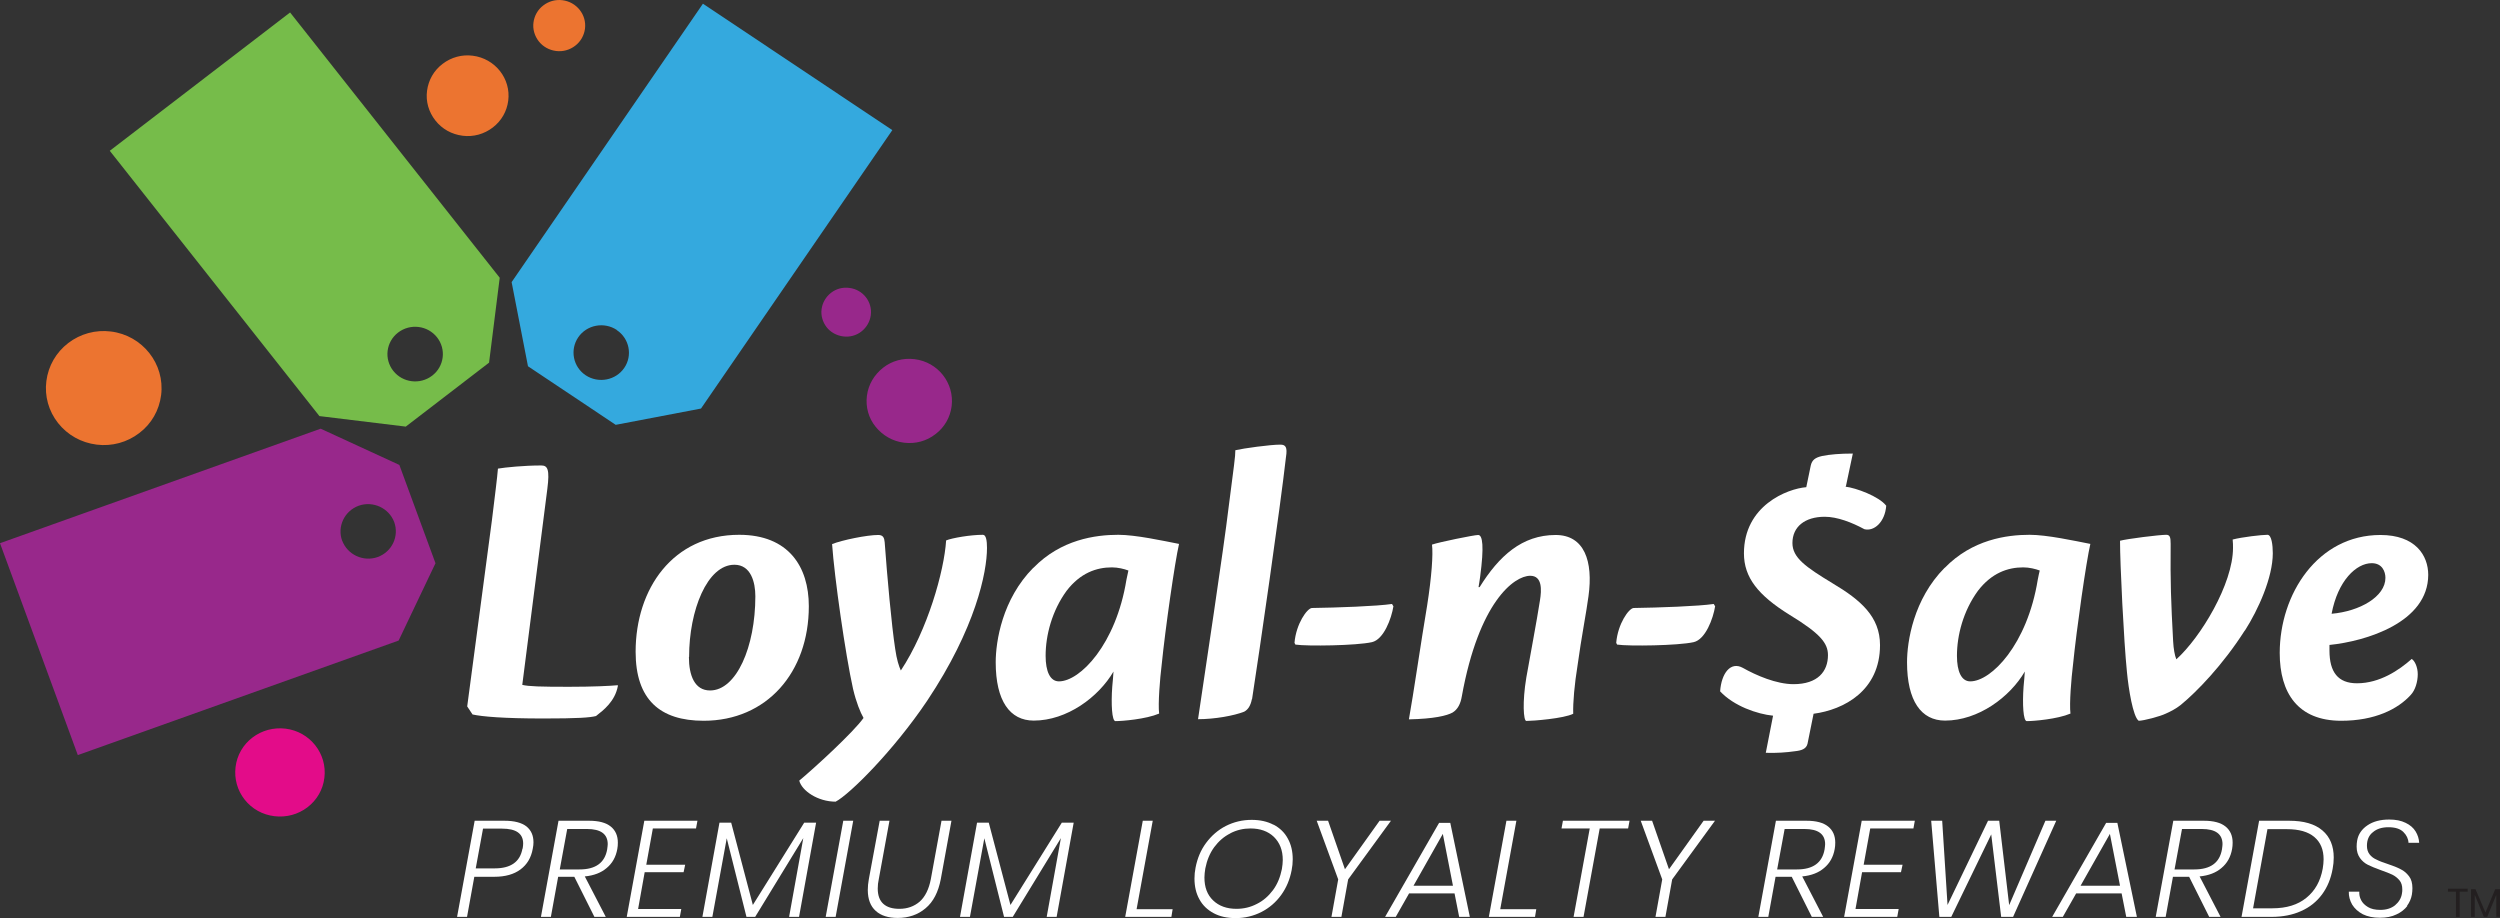 <svg width="177" height="65" viewBox="0 0 177 65" fill="none" xmlns="http://www.w3.org/2000/svg">
<rect x="0" y="0" width="177" height="65" fill="#333333" stroke="none"/>
<g id="Logo">
<g id="Logo_2">
<path id="Vector" d="M28.714 30.215L34.625 25.677L35.38 19.665L20.538 0.882L7.772 10.676L22.614 29.459L28.714 30.202V30.215ZM28.185 23.545C29.041 22.888 30.273 23.037 30.94 23.88C31.606 24.723 31.456 25.938 30.6 26.595C29.745 27.252 28.512 27.103 27.846 26.26C27.179 25.417 27.33 24.202 28.185 23.545Z" fill="#76BC4A"/>
<path id="Vector_2" d="M30.827 39.86L28.274 32.917L22.702 30.351L0 38.459L5.509 53.46L28.223 45.352L30.84 39.86H30.827ZM24.224 38.285C23.859 37.281 24.387 36.178 25.393 35.806C26.412 35.446 27.532 35.967 27.909 36.959C28.274 37.963 27.758 39.066 26.739 39.438C25.721 39.798 24.601 39.277 24.224 38.273V38.285Z" fill="#98288B"/>
<path id="Vector_3" d="M37.392 25.938L43.593 30.078L49.63 28.925L63.176 9.213L49.768 0.262L36.223 19.974L37.38 25.925L37.392 25.938ZM43.668 23.371C44.561 23.966 44.8 25.169 44.197 26.049C43.593 26.929 42.373 27.165 41.467 26.57C40.574 25.975 40.335 24.772 40.939 23.88C41.543 22.999 42.763 22.764 43.668 23.359V23.371Z" fill="#34A9DE"/>
<path id="Vector_4" d="M9.861 30.661C10.729 30.004 11.27 29.049 11.408 27.971C11.684 25.764 10.087 23.743 7.848 23.47C6.767 23.334 5.685 23.632 4.83 24.289C3.975 24.946 3.421 25.9 3.283 26.979C3.145 28.045 3.446 29.111 4.113 29.954C4.78 30.797 5.748 31.343 6.842 31.479C7.924 31.616 9.006 31.318 9.861 30.661Z" fill="#EC7430"/>
<path id="Vector_5" d="M34.889 9.027C35.505 8.556 35.883 7.887 35.983 7.131C36.184 5.568 35.052 4.143 33.468 3.944C32.7 3.845 31.946 4.056 31.329 4.527C30.713 4.998 30.336 5.668 30.235 6.424C30.135 7.18 30.349 7.924 30.826 8.531C31.304 9.139 31.983 9.511 32.751 9.61C33.518 9.709 34.273 9.498 34.889 9.027Z" fill="#EC7430"/>
<path id="Vector_6" d="M66.233 30.735C66.874 30.252 67.276 29.545 67.377 28.752C67.578 27.128 66.409 25.628 64.749 25.429C63.944 25.33 63.151 25.541 62.522 26.037C61.893 26.533 61.478 27.227 61.378 28.02C61.277 28.814 61.491 29.595 61.994 30.215C62.497 30.835 63.202 31.244 64.006 31.343C64.811 31.442 65.604 31.231 66.233 30.735Z" fill="#98288B"/>
<path id="Vector_7" d="M40.725 3.238C41.115 2.94 41.354 2.507 41.417 2.035C41.543 1.044 40.826 0.139 39.82 0.015C39.329 -0.047 38.851 0.089 38.462 0.387C38.072 0.684 37.833 1.118 37.77 1.589C37.707 2.06 37.845 2.544 38.147 2.928C38.449 3.312 38.889 3.548 39.367 3.61C39.858 3.672 40.336 3.536 40.725 3.238Z" fill="#EC7430"/>
<path id="Vector_8" d="M21.771 57.154C22.438 56.646 22.866 55.902 22.966 55.072C23.18 53.361 21.948 51.799 20.212 51.588C19.369 51.489 18.539 51.712 17.872 52.22C17.206 52.728 16.778 53.472 16.678 54.303C16.577 55.134 16.803 55.952 17.319 56.609C17.835 57.266 18.589 57.688 19.432 57.787C20.275 57.886 21.105 57.663 21.771 57.154Z" fill="#E30C89"/>
<path id="Vector_9" d="M60.987 23.471C61.351 23.185 61.59 22.776 61.653 22.317C61.779 21.363 61.087 20.495 60.131 20.384C59.666 20.322 59.201 20.445 58.836 20.731C58.471 21.016 58.232 21.425 58.169 21.884C58.106 22.342 58.245 22.801 58.521 23.161C58.798 23.52 59.226 23.756 59.691 23.818C60.157 23.88 60.622 23.756 60.987 23.471Z" fill="#98288B"/>
<path id="Vector_10" d="M34.826 36.847C35.053 34.988 35.204 33.822 35.254 33.178C35.77 33.091 37.09 32.955 38.323 32.955C38.776 32.955 38.927 33.24 38.751 34.616L36.977 48.489C37.43 48.6 38.273 48.625 40.272 48.625C41.958 48.625 43.228 48.563 43.744 48.513V48.575C43.542 49.654 42.737 50.274 42.197 50.695C41.769 50.807 40.901 50.869 38.474 50.869C35.631 50.869 34.122 50.733 33.455 50.584L33.078 50.014L34.826 36.847Z" fill="white"/>
<path id="Vector_11" d="M57.265 42.922C57.265 47.608 54.284 51.03 49.819 51.03C46.725 51.03 45.002 49.53 45.002 46.145C45.002 41.682 47.643 37.864 52.334 37.864C55.831 37.864 57.265 40.12 57.265 42.922ZM48.775 46.517C48.775 47.819 49.178 48.885 50.272 48.885C52.133 48.885 53.479 45.811 53.479 42.215C53.479 41.224 53.165 39.984 51.995 39.984C50.071 39.984 48.788 43.207 48.788 46.505L48.775 46.517Z" fill="white"/>
<path id="Vector_12" d="M56.585 55.27C57.642 54.39 60.421 51.848 61.138 50.832C60.911 50.435 60.622 49.728 60.396 48.774C59.855 46.344 59.075 40.864 58.912 38.521C59.629 38.236 61.377 37.876 62.182 37.876C62.521 37.876 62.609 38.075 62.635 38.385C62.811 40.815 63.125 44.286 63.377 45.922C63.49 46.716 63.641 47.162 63.779 47.472C65.666 44.621 66.848 40.443 66.986 38.261C67.414 38.087 68.71 37.864 69.59 37.864C69.816 37.864 69.879 38.285 69.879 38.794C69.879 40.517 69.074 44.472 65.641 49.617C63.264 53.15 60.144 56.249 59.163 56.758C57.906 56.758 56.761 55.989 56.585 55.258V55.27Z" fill="white"/>
<path id="Vector_13" d="M73.162 40.207C75.112 38.199 77.552 37.864 79.174 37.864C80.407 37.864 82.331 38.285 83.476 38.509C83.187 39.748 82.507 44.472 82.243 47.1C82.13 48.005 81.979 49.815 82.067 50.522C81.124 50.919 79.464 51.055 78.973 51.055C78.722 51.055 78.659 49.84 78.747 48.625C78.772 48.315 78.835 47.72 78.835 47.546C77.778 49.356 75.54 51.018 73.188 51.018C71.502 51.018 70.496 49.629 70.496 46.889C70.496 45.426 70.949 42.426 73.162 40.195V40.207ZM79.753 41.038C79.816 40.728 79.841 40.592 79.891 40.393C79.602 40.282 79.149 40.17 78.722 40.17C77.627 40.17 76.483 40.567 75.514 41.831C74.483 43.245 74.03 44.968 74.03 46.431C74.03 47.534 74.345 48.241 74.974 48.241C76.458 48.241 79.011 45.637 79.753 41.038Z" fill="white"/>
<path id="Vector_14" d="M88.632 49.505C88.544 49.952 88.368 50.237 88.091 50.386C87.374 50.671 86.004 50.919 84.821 50.919C85.224 48.204 86.683 38.521 86.972 36.029C87.374 32.893 87.463 32.335 87.463 31.876C88.041 31.74 89.928 31.48 90.645 31.48C91.022 31.48 91.16 31.653 91.047 32.36C90.645 35.918 89.16 46.195 88.645 49.505H88.632Z" fill="white"/>
<path id="Vector_15" d="M98.656 42.91C98.518 43.802 97.964 45.278 97.134 45.464C96.04 45.712 92.543 45.761 91.713 45.637L91.65 45.513C91.764 44.162 92.543 43.071 92.883 43.046C94.656 43.021 97.474 42.922 98.555 42.761L98.643 42.91H98.656Z" fill="white"/>
<path id="Vector_16" d="M121.433 42.91C121.295 43.802 120.742 45.278 119.911 45.464C118.817 45.712 115.321 45.761 114.491 45.637L114.428 45.513C114.541 44.162 115.321 43.071 115.66 43.046C117.434 43.021 120.251 42.922 121.333 42.761L121.421 42.91H121.433Z" fill="white"/>
<path id="Vector_17" d="M104.756 41.571C106.127 39.364 107.762 37.877 110.139 37.877C112.176 37.877 112.805 39.736 112.466 42.203C112.327 43.282 111.95 45.203 111.698 47.063C111.472 48.452 111.359 49.741 111.384 50.534C110.73 50.869 108.542 51.043 108.064 51.043C107.862 51.043 107.774 49.716 108.064 47.968C108.29 46.666 108.806 43.964 109.032 42.488C109.145 41.782 109.208 40.765 108.34 40.765C107.196 40.765 104.705 42.625 103.498 49.294C103.41 49.828 103.209 50.224 102.844 50.447C102.442 50.671 101.523 50.894 99.75 50.931C100.064 49.208 100.605 45.451 101.045 42.848C101.36 40.84 101.473 39.228 101.385 38.558C101.876 38.385 104.366 37.877 104.655 37.877C104.97 37.877 105.083 38.67 104.793 40.84C104.768 41.063 104.705 41.41 104.68 41.571H104.768H104.756Z" fill="white"/>
<path id="Vector_18" d="M130.652 34.455C131.394 34.541 133.029 35.137 133.545 35.806C133.457 36.959 132.69 37.641 131.998 37.467C131.105 36.984 130.074 36.587 129.193 36.587C127.785 36.587 126.904 37.294 126.904 38.447C126.904 39.488 127.847 40.145 129.747 41.298C131.746 42.488 133.105 43.666 133.105 45.674C133.105 48.898 130.552 50.249 128.401 50.534L127.973 52.654C127.885 53.026 127.546 53.138 127.08 53.187C126.476 53.274 125.785 53.324 125.018 53.299L125.533 50.671C124.414 50.559 122.754 49.989 121.785 48.947C121.873 47.67 122.527 46.803 123.395 47.286C124.338 47.819 125.772 48.439 126.98 48.439C128.703 48.439 129.42 47.534 129.42 46.381C129.42 45.538 128.879 44.856 126.703 43.53C124.464 42.141 123.471 40.877 123.471 39.178C123.471 35.794 126.539 34.603 127.885 34.492L128.2 32.967C128.288 32.57 128.514 32.397 129.005 32.285C129.545 32.174 130.262 32.112 131.18 32.112L130.69 34.43L130.652 34.455Z" fill="white"/>
<path id="Vector_19" d="M137.684 40.207C139.633 38.199 142.073 37.864 143.696 37.864C144.928 37.864 146.853 38.285 147.997 38.509C147.708 39.748 147.029 44.472 146.765 47.1C146.652 48.005 146.501 49.815 146.589 50.522C145.645 50.919 143.985 51.055 143.495 51.055C143.243 51.055 143.18 49.84 143.268 48.625C143.293 48.315 143.356 47.72 143.356 47.546C142.3 49.356 140.061 51.018 137.709 51.018C136.024 51.018 135.018 49.629 135.018 46.889C135.018 45.426 135.47 42.426 137.684 40.195V40.207ZM144.274 41.038C144.337 40.728 144.362 40.592 144.413 40.393C144.124 40.282 143.671 40.17 143.243 40.17C142.149 40.17 141.004 40.567 140.036 41.831C139.005 43.245 138.552 44.968 138.552 46.431C138.552 47.534 138.866 48.241 139.495 48.241C140.979 48.241 143.532 45.637 144.274 41.038Z" fill="white"/>
<path id="Vector_20" d="M158.927 44.645C157.38 47.075 155.518 48.997 154.374 49.927C154.06 50.175 153.682 50.373 153.343 50.522C152.94 50.72 151.77 51.03 151.418 51.03C151.016 50.745 150.701 48.774 150.588 47.584C150.362 45.352 150.098 39.934 150.098 38.285C150.588 38.149 152.877 37.864 153.368 37.864C153.632 37.864 153.682 38.038 153.682 38.509C153.657 41.248 153.707 42.6 153.858 45.402C153.883 45.91 153.971 46.418 154.085 46.679C155.808 45.129 158.097 41.335 158.097 38.794C158.097 38.62 158.097 38.397 158.072 38.199C158.726 38.025 160.134 37.864 160.537 37.864C160.826 37.864 160.914 38.596 160.914 39.166C160.914 40.889 159.883 43.17 158.939 44.645H158.927Z" fill="white"/>
<path id="Vector_21" d="M171.919 40.691C171.919 44.075 167.504 45.402 164.926 45.662V46.059C164.926 47.584 165.53 48.377 166.875 48.377C168.485 48.377 169.856 47.447 170.749 46.654C170.976 46.79 171.177 47.249 171.177 47.733C171.177 48.266 171.001 48.861 170.686 49.195C169.768 50.212 168.133 51.03 165.756 51.03C162.687 51.03 161.404 49.059 161.404 46.232C161.404 42.054 164.096 37.877 168.536 37.877C171.001 37.877 171.919 39.315 171.919 40.703V40.691ZM165.077 43.455C167.077 43.282 168.888 42.24 168.888 40.914C168.888 40.468 168.661 39.873 167.919 39.873C166.825 39.873 165.517 41.112 165.077 43.455Z" fill="white"/>
<path id="Vector_22" d="M174.711 62.919V63.13H174.145V64.915H173.88V63.13H173.314V62.919H174.723H174.711Z" fill="#231F20"/>
<path id="Vector_23" d="M177 62.956V64.915H176.736V63.353L176.095 64.915H175.856L175.214 63.353V64.915H174.95V62.956H175.265L175.969 64.605L176.661 62.956H176.975H177Z" fill="#231F20"/>
<path id="Vector_24" d="M33.581 62.076L33.066 64.915H32.361L33.606 58.109H35.719C36.411 58.109 36.927 58.245 37.267 58.506C37.606 58.779 37.77 59.151 37.77 59.634C37.77 59.758 37.757 59.919 37.719 60.093C37.606 60.725 37.317 61.209 36.851 61.556C36.386 61.903 35.77 62.076 35.003 62.076H33.606H33.581ZM37.002 60.093C37.028 59.932 37.04 59.808 37.04 59.721C37.04 59.014 36.537 58.667 35.543 58.667H34.198L33.682 61.481H35.028C36.172 61.481 36.826 61.01 36.99 60.08L37.002 60.093Z" fill="white"/>
<path id="Vector_25" d="M43.241 58.518C43.58 58.791 43.744 59.175 43.744 59.659C43.744 59.82 43.731 59.969 43.706 60.105C43.605 60.675 43.354 61.122 42.951 61.456C42.562 61.791 42.046 61.989 41.404 62.051L42.889 64.915H42.084L40.662 62.076H39.518L39.002 64.915H38.298L39.543 58.109H41.706C42.398 58.109 42.901 58.245 43.241 58.518ZM43.027 59.77C43.027 59.051 42.536 58.692 41.555 58.692H40.159L39.631 61.556H41.027C42.172 61.556 42.826 61.084 42.989 60.13C43.014 59.944 43.027 59.832 43.027 59.758V59.77Z" fill="white"/>
<path id="Vector_26" d="M46.222 58.655L45.757 61.221H48.511L48.398 61.754H45.643L45.178 64.358H48.234L48.134 64.915H44.373L45.618 58.109H49.379L49.278 58.655H46.222Z" fill="white"/>
<path id="Vector_27" d="M57.78 58.246L56.572 64.915H55.868L56.874 59.337L53.466 64.915H52.85L51.454 59.349L50.435 64.915H49.73L50.938 58.246H51.768L53.302 64.072L56.937 58.246H57.767H57.78Z" fill="white"/>
<path id="Vector_28" d="M60.408 58.109L59.163 64.915H58.459L59.704 58.109H60.408Z" fill="white"/>
<path id="Vector_29" d="M62.974 58.109L62.219 62.237C62.169 62.461 62.144 62.684 62.144 62.907C62.144 63.403 62.282 63.762 62.546 63.998C62.81 64.234 63.188 64.345 63.678 64.345C64.244 64.345 64.722 64.171 65.112 63.837C65.502 63.49 65.766 62.956 65.904 62.237L66.659 58.109H67.363L66.609 62.237C66.433 63.155 66.081 63.849 65.527 64.308C64.986 64.767 64.32 64.99 63.552 64.99C62.898 64.99 62.37 64.829 62.005 64.494C61.628 64.159 61.44 63.663 61.44 63.006C61.44 62.758 61.465 62.51 61.515 62.237L62.282 58.109H62.986H62.974Z" fill="white"/>
<path id="Vector_30" d="M76.017 58.246L74.81 64.915H74.106L75.112 59.337L71.703 64.915H71.087L69.691 59.349L68.672 64.915H67.968L69.175 58.246H70.005L71.54 64.072L75.175 58.246H76.005H76.017Z" fill="white"/>
<path id="Vector_31" d="M80.456 64.37H83.022L82.934 64.915H79.664L80.909 58.109H81.614L80.469 64.382L80.456 64.37Z" fill="white"/>
<path id="Vector_32" d="M90.166 58.382C90.606 58.617 90.946 58.94 91.172 59.361C91.411 59.783 91.525 60.279 91.525 60.837C91.525 61.097 91.499 61.357 91.449 61.605C91.323 62.262 91.084 62.845 90.707 63.366C90.33 63.886 89.864 64.283 89.311 64.568C88.745 64.853 88.141 65.002 87.487 65.002C86.884 65.002 86.368 64.891 85.928 64.655C85.487 64.419 85.148 64.097 84.921 63.676C84.683 63.254 84.569 62.758 84.569 62.2C84.569 61.94 84.594 61.68 84.645 61.432C84.771 60.775 85.01 60.192 85.387 59.684C85.764 59.175 86.23 58.766 86.783 58.481C87.349 58.196 87.953 58.047 88.619 58.047C89.21 58.047 89.726 58.159 90.166 58.394V58.382ZM87.11 59.002C86.657 59.225 86.28 59.56 85.965 59.981C85.651 60.415 85.45 60.911 85.337 61.481C85.299 61.717 85.274 61.928 85.274 62.126C85.274 62.82 85.475 63.353 85.89 63.75C86.305 64.147 86.858 64.345 87.538 64.345C88.053 64.345 88.531 64.234 88.984 63.998C89.437 63.775 89.814 63.44 90.129 63.019C90.443 62.597 90.644 62.089 90.757 61.531C90.795 61.295 90.82 61.084 90.82 60.886C90.82 60.192 90.606 59.659 90.191 59.25C89.776 58.853 89.223 58.655 88.531 58.655C88.028 58.655 87.55 58.766 87.097 59.002H87.11Z" fill="white"/>
<path id="Vector_33" d="M98.48 58.109L95.449 62.262L94.971 64.915H94.267L94.745 62.262L93.223 58.109H94.028L95.222 61.543L97.675 58.109H98.48Z" fill="white"/>
<path id="Vector_34" d="M102.97 63.254H99.762L98.819 64.915H98.064L101.888 58.258H102.68L104.064 64.915H103.309L102.982 63.254H102.97ZM102.869 62.709L102.152 59.039L100.077 62.709H102.882H102.869Z" fill="white"/>
<path id="Vector_35" d="M106.203 64.37H108.768L108.68 64.915H105.41L106.655 58.109H107.36L106.215 64.382L106.203 64.37Z" fill="white"/>
<path id="Vector_36" d="M115.372 58.109L115.271 58.655H113.259L112.114 64.915H111.41L112.554 58.655H110.555L110.655 58.109H115.372Z" fill="white"/>
<path id="Vector_37" d="M121.421 58.109L118.39 62.262L117.912 64.915H117.208L117.686 62.262L116.164 58.109H116.969L118.164 61.543L120.616 58.109H121.421Z" fill="white"/>
<path id="Vector_38" d="M129.433 58.518C129.773 58.791 129.936 59.175 129.936 59.659C129.936 59.82 129.924 59.969 129.898 60.105C129.798 60.675 129.546 61.122 129.144 61.456C128.754 61.791 128.238 61.989 127.597 62.051L129.081 64.915H128.276L126.855 62.076H125.71L125.195 64.915H124.49L125.735 58.109H127.899C128.59 58.109 129.094 58.245 129.433 58.518ZM129.219 59.77C129.219 59.051 128.729 58.692 127.748 58.692H126.352L125.823 61.556H127.22C128.364 61.556 129.018 61.084 129.182 60.13C129.207 59.944 129.219 59.832 129.219 59.758V59.77Z" fill="white"/>
<path id="Vector_39" d="M132.413 58.655L131.948 61.221H134.702L134.589 61.754H131.835L131.369 64.358H134.426L134.325 64.915H130.564L131.81 58.109H135.57L135.47 58.655H132.413Z" fill="white"/>
<path id="Vector_40" d="M145.582 58.109L142.526 64.915H141.683L140.979 59.076L138.149 64.915H137.306L136.728 58.109H137.507L137.885 64.072L140.752 58.109H141.545L142.249 64.085L144.815 58.109H145.582Z" fill="white"/>
<path id="Vector_41" d="M150.198 63.254H146.991L146.048 64.915H145.293L149.116 58.258H149.909L151.292 64.915H150.538L150.211 63.254H150.198ZM150.097 62.709L149.381 59.039L147.305 62.709H150.11H150.097Z" fill="white"/>
<path id="Vector_42" d="M157.568 58.518C157.907 58.791 158.071 59.175 158.071 59.659C158.071 59.82 158.058 59.969 158.033 60.105C157.933 60.675 157.681 61.122 157.279 61.456C156.889 61.791 156.373 61.989 155.732 62.051L157.216 64.915H156.411L154.99 62.076H153.845L153.329 64.915H152.625L153.87 58.109H156.033C156.725 58.109 157.228 58.245 157.568 58.518ZM157.354 59.77C157.354 59.051 156.864 58.692 155.883 58.692H154.486L153.958 61.556H155.354C156.499 61.556 157.153 61.084 157.316 60.13C157.341 59.944 157.354 59.832 157.354 59.758V59.77Z" fill="white"/>
<path id="Vector_43" d="M164.398 63.328C164.02 63.837 163.53 64.234 162.914 64.506C162.31 64.779 161.606 64.915 160.826 64.915H158.7L159.945 58.109H162.071C163.102 58.109 163.882 58.332 164.423 58.791C164.964 59.25 165.228 59.894 165.228 60.713C165.228 60.973 165.203 61.246 165.152 61.506C165.027 62.213 164.775 62.82 164.398 63.328ZM163.291 63.564C163.907 63.068 164.285 62.386 164.448 61.506C164.486 61.27 164.511 61.047 164.511 60.837C164.511 60.155 164.297 59.634 163.857 59.262C163.417 58.89 162.775 58.704 161.907 58.704H160.536L159.518 64.308H160.889C161.882 64.308 162.687 64.06 163.291 63.564Z" fill="white"/>
<path id="Vector_44" d="M170.447 64.134C170.258 64.382 169.994 64.593 169.667 64.742C169.34 64.903 168.95 64.977 168.497 64.977C168.019 64.977 167.617 64.891 167.29 64.73C166.963 64.556 166.711 64.333 166.535 64.048C166.372 63.763 166.284 63.453 166.296 63.13H167.038C167.026 63.329 167.063 63.527 167.164 63.725C167.265 63.924 167.428 64.085 167.654 64.221C167.881 64.358 168.17 64.42 168.535 64.42C168.95 64.42 169.302 64.308 169.566 64.097C169.83 63.874 170.006 63.601 170.057 63.267C170.082 63.155 170.082 63.056 170.082 62.969C170.082 62.709 170.019 62.486 169.881 62.324C169.742 62.163 169.579 62.027 169.378 61.928C169.176 61.828 168.9 61.729 168.56 61.605C168.183 61.469 167.881 61.345 167.654 61.233C167.428 61.122 167.239 60.961 167.088 60.75C166.938 60.539 166.85 60.279 166.85 59.944C166.85 59.795 166.862 59.647 166.887 59.51C166.963 59.064 167.214 58.704 167.617 58.432C168.019 58.159 168.535 58.023 169.151 58.023C169.617 58.023 169.994 58.097 170.321 58.258C170.635 58.407 170.874 58.617 171.025 58.865C171.176 59.113 171.264 59.386 171.277 59.671H170.522C170.509 59.386 170.384 59.126 170.157 58.903C169.931 58.679 169.579 58.568 169.101 58.568C168.648 58.568 168.283 58.679 168.007 58.915C167.717 59.138 167.579 59.461 167.579 59.882C167.579 60.13 167.642 60.328 167.768 60.49C167.893 60.651 168.057 60.775 168.258 60.861C168.447 60.961 168.711 61.06 169.051 61.171C169.428 61.295 169.742 61.419 169.969 61.543C170.208 61.655 170.396 61.828 170.56 62.039C170.723 62.25 170.799 62.535 170.799 62.882C170.799 63.031 170.786 63.192 170.761 63.341C170.711 63.626 170.598 63.886 170.409 64.147L170.447 64.134Z" fill="white"/>
</g>
</g>
</svg>
